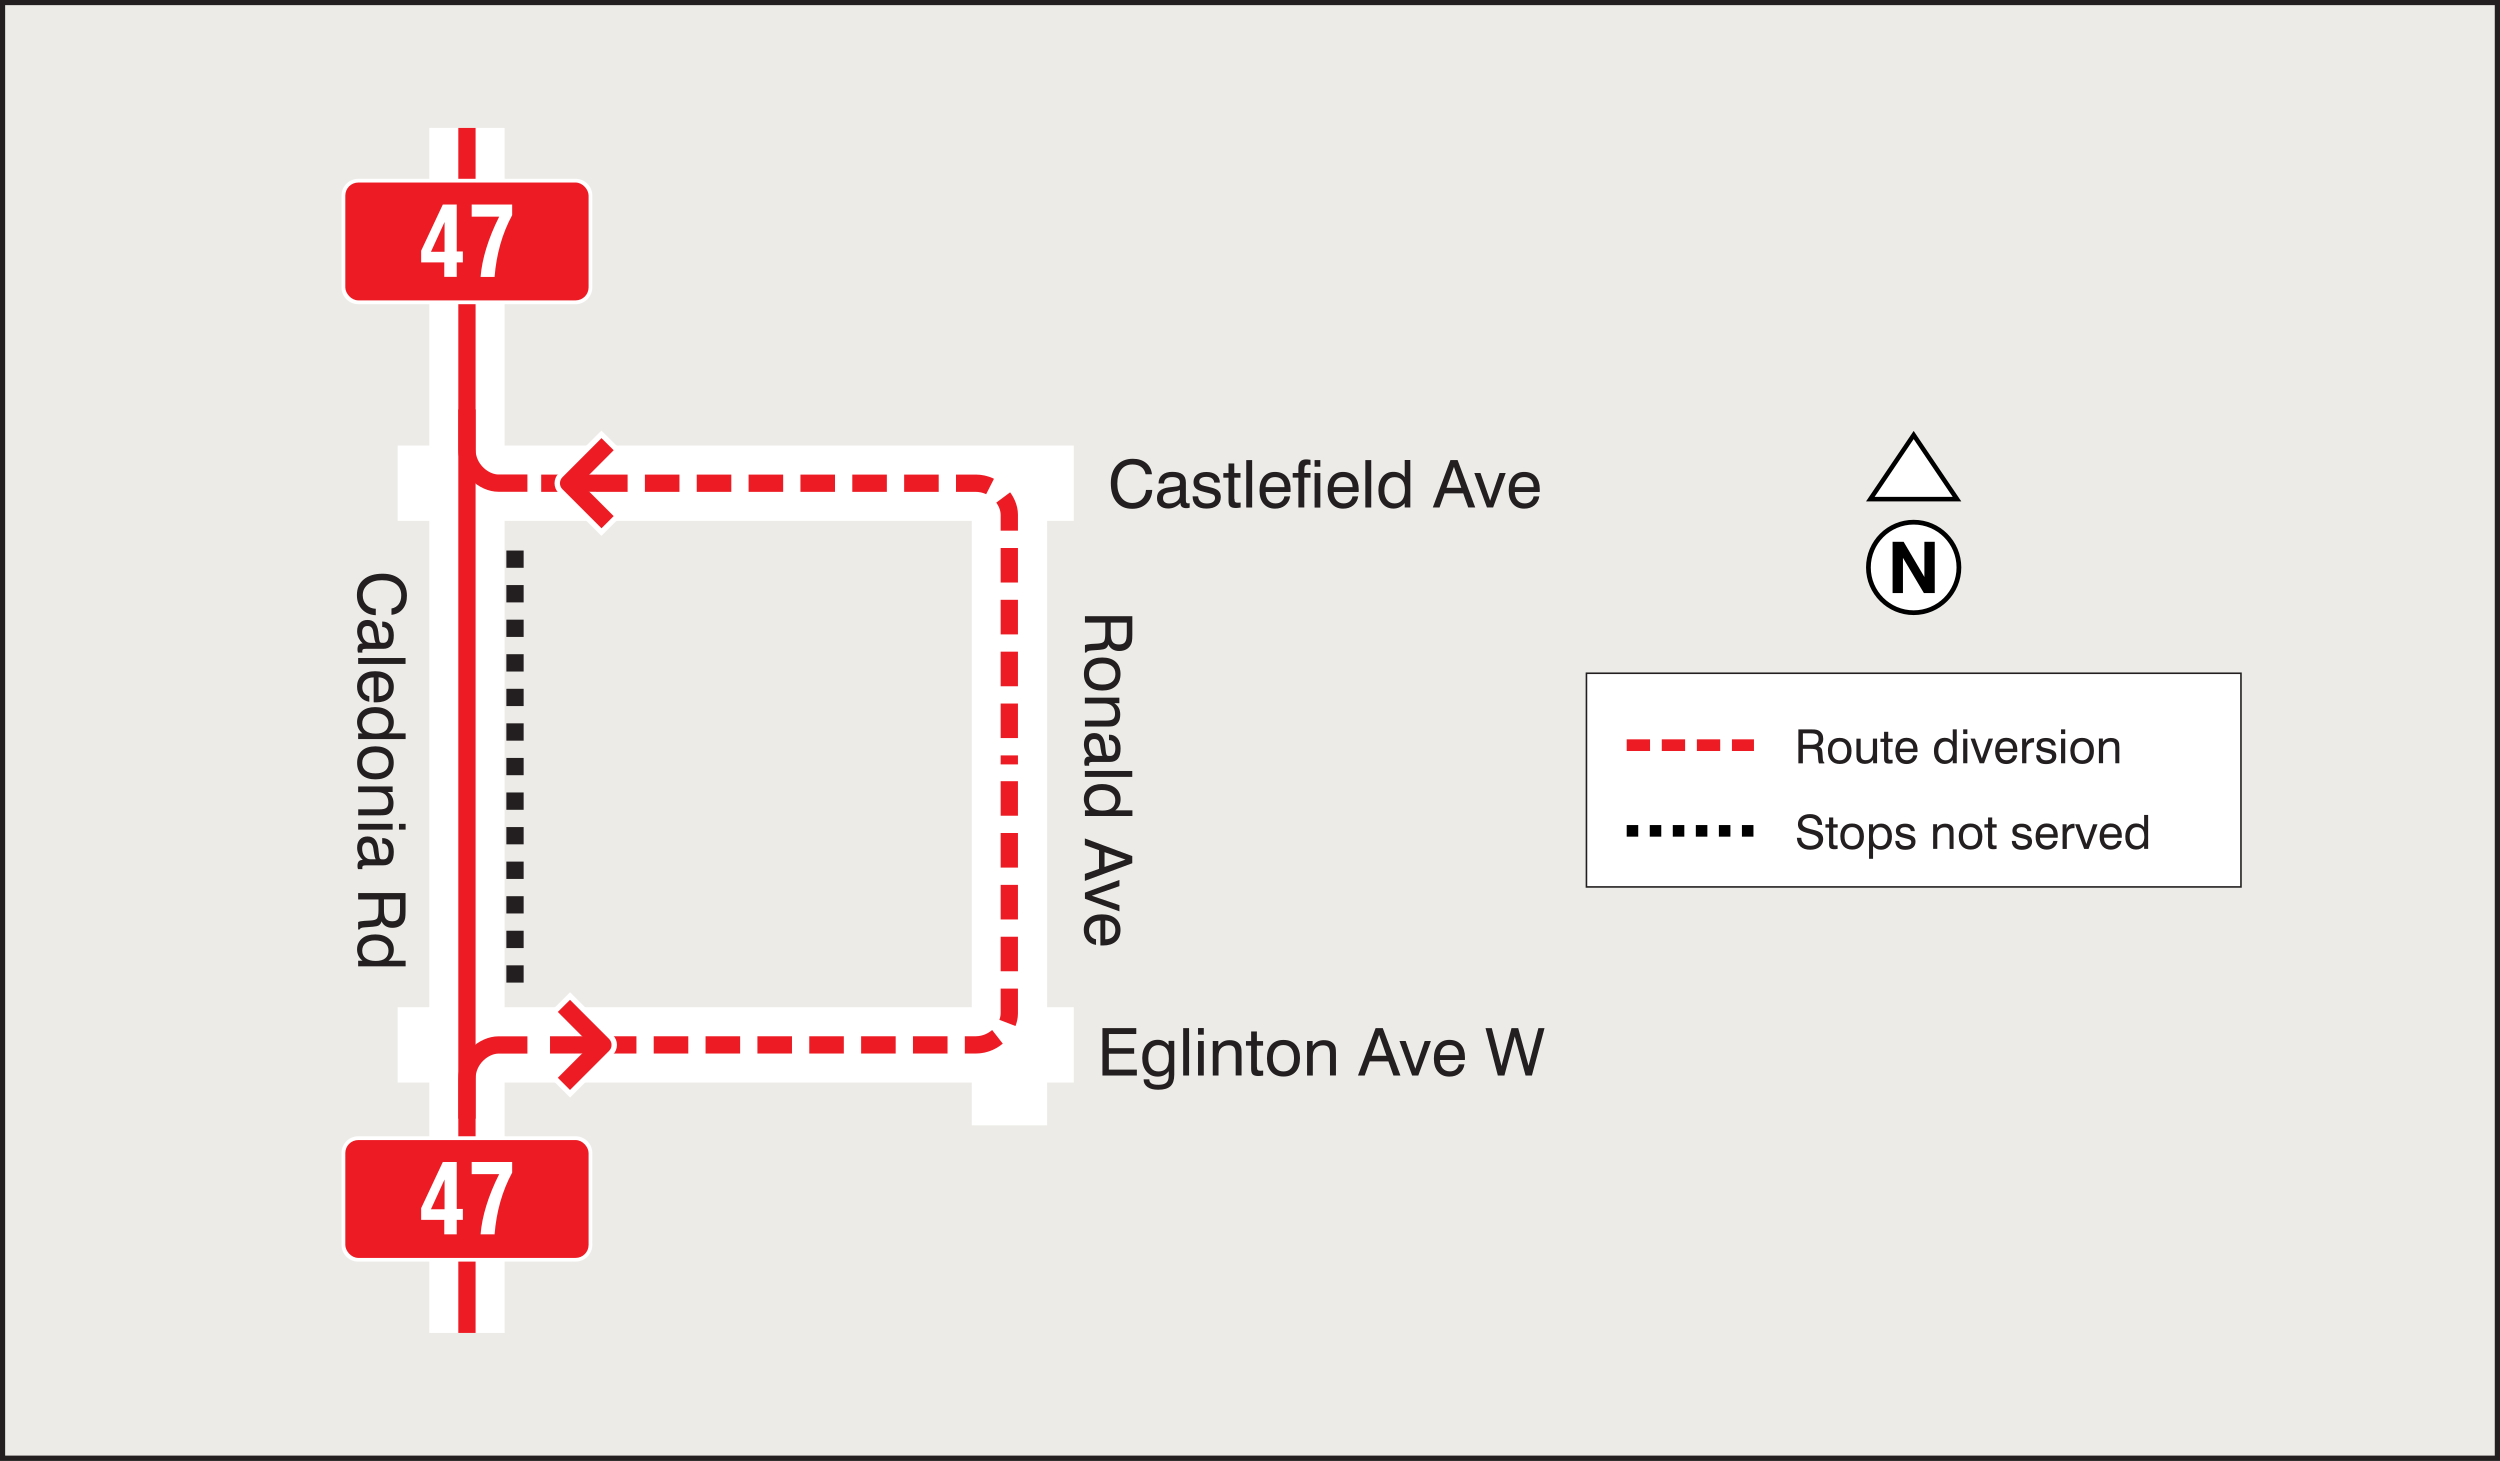 <?xml version="1.0" encoding="UTF-8"?><svg id="Layer_2" xmlns="http://www.w3.org/2000/svg" viewBox="0 0 342.81 200.31"><rect x="0" y="0" width="342.81" height="200.31" fill="#333333" stroke="none"/><defs><style>.cls-1,.cls-2{fill:#fff;}.cls-3,.cls-4,.cls-5,.cls-6,.cls-7,.cls-8,.cls-9,.cls-10,.cls-11,.cls-12,.cls-13{fill:none;}.cls-3,.cls-5,.cls-6,.cls-7,.cls-12{stroke:#ed1c24;}.cls-3,.cls-6{stroke-width:2.37px;}.cls-3,.cls-6,.cls-7,.cls-13{stroke-linejoin:round;}.cls-2,.cls-14,.cls-15{fill-rule:evenodd;}.cls-4{stroke:#000;stroke-dasharray:0 0 1.58 1.58;stroke-width:1.59px;}.cls-4,.cls-5,.cls-11,.cls-12{stroke-miterlimit:2.61;}.cls-5{stroke-dasharray:0 0 3.2 1.61;stroke-width:1.6px;}.cls-6{stroke-dasharray:0 0 4.74 2.37;}.cls-7{stroke-width:2.36px;}.cls-14,.cls-16{fill:#ed1c24;}.cls-8{stroke-width:.16px;}.cls-8,.cls-9,.cls-10{stroke-miterlimit:22.93;}.cls-8,.cls-9,.cls-10,.cls-13{stroke:#231f20;}.cls-17{fill:#ecebe7;}.cls-9{stroke-width:.22px;}.cls-10{stroke-width:.71px;}.cls-11{stroke:#fff;stroke-width:10.33px;}.cls-12{stroke-width:.26px;}.cls-18{fill:#231f20;}.cls-13{stroke-dasharray:0 0 2.37 2.37;stroke-width:2.37px;}</style></defs><g id="Layer_1-2"><rect class="cls-17" x=".35" y=".35" width="342.1" height="199.6"/><rect class="cls-10" x=".35" y=".35" width="342.1" height="199.6"/><line class="cls-11" x1="64.03" y1="17.54" x2="64.03" y2="182.78"/><line class="cls-11" x1="54.53" y1="66.26" x2="147.24" y2="66.26"/><line class="cls-11" x1="138.42" y1="66.26" x2="138.42" y2="154.31"/><line class="cls-11" x1="54.53" y1="143.28" x2="147.24" y2="143.28"/><g><path class="cls-18" d="M157.14,67.18h.86c-.04,.79-.31,1.42-.81,1.89-.5,.47-1.15,.7-1.94,.7-.92,0-1.63-.31-2.15-.94-.52-.62-.78-1.49-.78-2.59,0-1.02,.27-1.83,.82-2.43,.54-.6,1.28-.9,2.2-.9,.74,0,1.34,.19,1.81,.57,.47,.38,.74,.9,.81,1.55h-.87c-.08-.43-.28-.76-.59-.99s-.71-.35-1.21-.35c-.66,0-1.17,.23-1.53,.69-.36,.46-.55,1.11-.55,1.96,0,.79,.19,1.43,.57,1.91,.38,.48,.88,.72,1.5,.72,.53,0,.97-.17,1.31-.5s.52-.77,.55-1.31Z"/><path class="cls-18" d="M161.87,68.96c-.25,.26-.51,.45-.79,.58-.28,.13-.57,.19-.89,.19-.48,0-.86-.13-1.13-.38-.27-.25-.41-.6-.41-1.04s.13-.77,.4-1.01c.27-.24,.67-.4,1.22-.47,.14-.01,.33-.04,.56-.06,.4-.04,.65-.08,.74-.12,.09-.04,.15-.08,.18-.14,.03-.06,.04-.18,.04-.37,0-.24-.09-.42-.26-.54-.18-.12-.44-.18-.8-.18s-.65,.07-.83,.22c-.19,.15-.28,.36-.28,.65h-.75v-.04c0-.48,.17-.85,.5-1.13,.34-.28,.8-.42,1.39-.42,.63,0,1.1,.12,1.4,.36,.3,.24,.45,.61,.45,1.11v2.37c0,.2,.02,.33,.07,.39,.04,.06,.12,.09,.24,.09,.02,0,.05,0,.09,0,.03,0,.07-.01,.12-.02v.61c-.1,.03-.18,.04-.25,.06-.07,0-.14,.01-.21,.01-.26,0-.46-.06-.6-.17-.13-.11-.2-.29-.2-.52v-.03Zm-.08-1.78c-.21,.12-.58,.21-1.09,.27-.18,.02-.32,.04-.41,.06-.29,.05-.5,.13-.62,.26s-.19,.3-.19,.54,.07,.42,.22,.54c.15,.13,.36,.19,.63,.19,.43,0,.78-.11,1.05-.32,.27-.21,.41-.49,.41-.83v-.71Z"/><path class="cls-18" d="M163.53,68.06h.76c.03,.32,.14,.56,.35,.73s.49,.25,.86,.25c.34,0,.61-.07,.81-.2s.3-.32,.3-.55c0-.17-.05-.31-.15-.4s-.29-.17-.58-.24l-.89-.23c-.5-.12-.85-.28-1.04-.48-.2-.2-.29-.48-.29-.85,0-.42,.16-.75,.47-1,.32-.25,.75-.37,1.3-.37s1.01,.13,1.34,.39c.33,.26,.5,.61,.5,1.05v.02h-.77c-.02-.25-.12-.44-.31-.58-.19-.14-.44-.21-.76-.21s-.56,.06-.73,.17c-.17,.11-.25,.28-.25,.49,0,.15,.05,.27,.16,.36,.1,.09,.3,.16,.58,.23l.77,.18c.55,.13,.92,.29,1.13,.5,.21,.2,.31,.49,.31,.86,0,.49-.17,.87-.52,1.15s-.83,.41-1.45,.41-1.07-.14-1.4-.43-.49-.71-.5-1.25Z"/><path class="cls-18" d="M169.27,68.4c0,.21,.03,.35,.09,.42,.06,.07,.17,.11,.33,.11,.05,0,.1,0,.17,0,.07,0,.15,0,.26-.02v.68c-.13,.02-.25,.04-.36,.05s-.2,.02-.28,.02c-.37,0-.64-.07-.79-.22-.15-.14-.23-.4-.23-.77v-3.17h-.71v-.63h.71v-1.32h.79v1.32h.85v.63h-.85v2.9Z"/><path class="cls-18" d="M170.89,69.59v-6.5h.81v6.5h-.81Z"/><path class="cls-18" d="M176.11,68.07h.79c-.08,.52-.31,.93-.68,1.23-.37,.3-.83,.45-1.39,.45-.66,0-1.17-.22-1.55-.66s-.57-1.04-.57-1.81c0-.81,.19-1.44,.56-1.89,.38-.45,.9-.68,1.56-.68s1.21,.21,1.58,.63,.56,1.01,.56,1.77c0,.1,0,.17,0,.22,0,.05,0,.09-.01,.14h-3.41c0,.5,.13,.88,.37,1.15,.24,.27,.57,.41,.99,.41,.32,0,.59-.08,.8-.25,.21-.17,.35-.4,.41-.71Zm-2.58-1.27h2.6c0-.44-.12-.78-.34-1.02s-.53-.36-.94-.36-.7,.12-.92,.35c-.22,.24-.36,.58-.39,1.03Z"/><path class="cls-18" d="M178.04,69.59v-4.1h-.78v-.63h.78v-.7c0-.39,.09-.68,.27-.88,.18-.2,.45-.29,.8-.29,.06,0,.13,0,.21,.01,.08,0,.21,.03,.38,.05v.71c-.09-.01-.16-.03-.21-.03-.06,0-.1-.01-.14-.01-.19,0-.31,.05-.39,.15-.07,.1-.11,.3-.11,.59v.4h.85v.63h-.85v4.1h-.8Z"/><path class="cls-18" d="M180.26,64v-.91h.79v.91h-.79Zm0,5.6v-4.73h.79v4.73h-.79Z"/><path class="cls-18" d="M185.45,68.07h.79c-.08,.52-.31,.93-.68,1.23-.37,.3-.83,.45-1.39,.45-.66,0-1.17-.22-1.55-.66s-.57-1.04-.57-1.81c0-.81,.19-1.44,.56-1.89,.38-.45,.9-.68,1.56-.68s1.21,.21,1.58,.63,.56,1.01,.56,1.77c0,.1,0,.17,0,.22,0,.05,0,.09-.01,.14h-3.41c0,.5,.13,.88,.37,1.15,.24,.27,.57,.41,.99,.41,.32,0,.59-.08,.8-.25,.21-.17,.35-.4,.41-.71Zm-2.58-1.27h2.6c0-.44-.12-.78-.34-1.02s-.53-.36-.94-.36-.7,.12-.92,.35c-.22,.24-.36,.58-.39,1.03Z"/><path class="cls-18" d="M187.22,69.59v-6.5h.81v6.5h-.81Z"/><path class="cls-18" d="M193.39,63.09v6.5h-.77v-.6c-.2,.25-.43,.43-.69,.56-.26,.12-.54,.19-.85,.19-.63,0-1.13-.23-1.51-.68-.38-.45-.56-1.06-.56-1.82s.19-1.39,.56-1.85c.38-.46,.88-.69,1.51-.69,.33,0,.62,.06,.88,.18s.47,.31,.66,.55v-2.35h.77Zm-.74,4.11c0-.58-.12-1.03-.36-1.32-.24-.3-.59-.45-1.05-.45s-.79,.16-1.04,.49-.37,.79-.37,1.38c0,.54,.13,.96,.38,1.27,.25,.31,.6,.46,1.04,.46s.79-.16,1.03-.48c.24-.32,.37-.77,.37-1.36Z"/><path class="cls-18" d="M196.47,69.59l2.42-6.5h.98l2.42,6.5h-.96l-.69-1.94h-2.56l-.69,1.94h-.91Zm1.88-2.7h2.03l-1.01-2.87-1.02,2.87Z"/></g><g><path class="cls-18" d="M203.9,69.59l-1.74-4.73h.85l1.32,3.79,1.29-3.79h.85l-1.73,4.73h-.84Z"/><path class="cls-18" d="M210.28,68.07h.79c-.08,.52-.31,.93-.68,1.23-.37,.3-.83,.45-1.39,.45-.66,0-1.17-.22-1.55-.66s-.57-1.04-.57-1.81c0-.81,.19-1.44,.56-1.89,.38-.45,.9-.68,1.56-.68s1.21,.21,1.58,.63,.56,1.01,.56,1.77c0,.1,0,.17,0,.22,0,.05,0,.09-.01,.14h-3.41c0,.5,.13,.88,.37,1.15,.24,.27,.57,.41,.99,.41,.32,0,.59-.08,.8-.25,.21-.17,.35-.4,.41-.71Zm-2.58-1.27h2.6c0-.44-.12-.78-.34-1.02s-.53-.36-.94-.36-.7,.12-.92,.35c-.22,.24-.36,.58-.39,1.03Z"/></g><g><path class="cls-18" d="M51.53,83.5v.86c-.79-.04-1.42-.31-1.89-.81-.47-.5-.7-1.15-.7-1.95,0-.92,.31-1.63,.94-2.15,.62-.52,1.49-.78,2.59-.78,1.02,0,1.83,.27,2.43,.82,.6,.54,.9,1.28,.9,2.2,0,.74-.19,1.34-.57,1.81-.38,.47-.9,.74-1.55,.81v-.87c.43-.08,.76-.28,.99-.59,.23-.31,.35-.71,.35-1.21,0-.66-.23-1.17-.69-1.53-.46-.36-1.11-.55-1.96-.55-.79,0-1.43,.19-1.91,.57s-.72,.88-.72,1.5c0,.53,.17,.97,.5,1.31s.77,.52,1.31,.54Z"/><path class="cls-18" d="M49.74,88.23c-.26-.25-.45-.51-.58-.79-.13-.28-.19-.57-.19-.89,0-.48,.13-.86,.38-1.13,.25-.27,.6-.41,1.04-.41s.77,.13,1.01,.4c.24,.27,.4,.67,.47,1.22,.01,.14,.04,.33,.06,.56,.04,.4,.08,.65,.12,.74,.04,.09,.08,.15,.14,.18,.06,.03,.18,.04,.37,.04,.24,0,.42-.09,.54-.26,.12-.18,.18-.44,.18-.8s-.07-.64-.22-.83c-.15-.19-.36-.28-.65-.28v-.75h.04c.48,0,.85,.17,1.13,.5,.28,.34,.42,.8,.42,1.39,0,.63-.12,1.1-.36,1.4-.24,.3-.61,.45-1.11,.45h-2.37c-.2,0-.33,.02-.39,.07-.06,.04-.09,.12-.09,.24,0,.02,0,.05,0,.09,0,.03,.01,.07,.02,.12h-.61c-.03-.1-.04-.18-.06-.25,0-.07-.01-.14-.01-.21,0-.26,.06-.46,.17-.6,.11-.13,.29-.2,.52-.2h.03Zm1.78-.08c-.12-.21-.21-.58-.27-1.09-.02-.18-.04-.32-.06-.41-.05-.29-.13-.5-.26-.62-.12-.13-.3-.19-.54-.19s-.42,.07-.54,.22c-.13,.15-.19,.36-.19,.63,0,.43,.11,.78,.32,1.05,.21,.27,.49,.41,.83,.41h.71Z"/><path class="cls-18" d="M49.11,90.23h6.5v.81h-6.5v-.81Z"/><path class="cls-18" d="M50.64,95.44v.79c-.52-.08-.93-.31-1.23-.68-.3-.37-.45-.83-.45-1.39,0-.66,.22-1.17,.66-1.55s1.04-.57,1.81-.57c.81,0,1.44,.19,1.89,.57,.45,.38,.68,.9,.68,1.56s-.21,1.21-.63,1.58c-.42,.37-1.01,.56-1.77,.56-.1,0-.17,0-.22,0-.05,0-.09,0-.14-.01v-3.41c-.5,0-.88,.13-1.15,.37-.27,.24-.41,.57-.41,.99,0,.32,.08,.59,.25,.8,.17,.21,.4,.35,.71,.41Zm1.27-2.58v2.6c.44,0,.78-.12,1.02-.34s.36-.53,.36-.94-.12-.7-.35-.92c-.24-.22-.58-.36-1.03-.39Z"/><path class="cls-18" d="M55.61,101.34h-6.5v-.77h.6c-.25-.2-.43-.43-.56-.69-.12-.26-.19-.54-.19-.85,0-.63,.23-1.13,.68-1.51,.45-.38,1.06-.56,1.82-.56s1.39,.19,1.85,.57c.46,.38,.69,.88,.69,1.5,0,.33-.06,.62-.18,.88-.12,.25-.31,.47-.55,.66h2.35v.77Zm-4.11-.74c.58,0,1.03-.12,1.32-.36,.3-.24,.45-.59,.45-1.05s-.16-.79-.49-1.04-.79-.37-1.38-.37c-.54,0-.96,.13-1.27,.38-.31,.25-.46,.6-.46,1.04s.16,.79,.48,1.03c.32,.24,.77,.37,1.36,.37Z"/><path class="cls-18" d="M51.48,102.34c.79,0,1.41,.2,1.85,.59,.44,.4,.66,.95,.66,1.67s-.22,1.28-.66,1.67c-.44,.4-1.06,.6-1.85,.6s-1.41-.2-1.85-.59c-.44-.4-.66-.95-.66-1.67s.22-1.28,.66-1.67c.44-.4,1.06-.6,1.86-.6Zm0,.81c-.59,0-1.03,.13-1.34,.38-.31,.25-.47,.61-.47,1.08s.16,.82,.47,1.07,.76,.37,1.34,.37,1.03-.12,1.34-.37,.47-.6,.47-1.07-.15-.83-.46-1.08c-.31-.25-.76-.38-1.34-.38Z"/><path class="cls-18" d="M49.11,110.98h2.91c.46,0,.79-.07,.96-.21,.18-.14,.27-.39,.27-.73,0-.44-.13-.79-.38-1.04-.25-.25-.61-.37-1.07-.37h-2.69v-.79h4.73v.76h-.69c.27,.18,.48,.4,.61,.65,.13,.25,.2,.54,.2,.87,0,.36-.05,.66-.16,.9-.11,.24-.27,.43-.48,.57-.12,.07-.25,.13-.4,.16-.15,.03-.4,.05-.74,.05h-3.06v-.8Z"/><path class="cls-18" d="M49.11,112.97h4.73v.79h-4.73v-.79Zm5.6,0h.91v.79h-.91v-.79Z"/><path class="cls-18" d="M49.74,117.91c-.26-.25-.45-.51-.58-.79-.13-.28-.19-.57-.19-.88,0-.48,.13-.86,.38-1.13,.25-.27,.6-.41,1.04-.41s.77,.13,1.01,.4c.24,.27,.4,.67,.47,1.22,.01,.14,.04,.33,.06,.56,.04,.4,.08,.65,.12,.74,.04,.09,.08,.15,.14,.18s.18,.04,.37,.04c.24,0,.42-.09,.54-.26s.18-.44,.18-.8-.07-.65-.22-.83c-.15-.19-.36-.28-.65-.28v-.75h.04c.48,0,.85,.17,1.13,.5,.28,.33,.42,.8,.42,1.39,0,.63-.12,1.1-.36,1.4-.24,.3-.61,.45-1.11,.45h-2.37c-.2,0-.33,.02-.39,.07-.06,.04-.09,.12-.09,.24,0,.02,0,.05,0,.09,0,.03,.01,.07,.02,.12h-.61c-.03-.1-.04-.18-.06-.25,0-.07-.01-.14-.01-.21,0-.26,.06-.46,.17-.6,.11-.13,.29-.2,.52-.2h.03Zm1.78-.08c-.12-.21-.21-.58-.27-1.09-.02-.18-.04-.32-.06-.41-.05-.29-.13-.5-.26-.62-.12-.13-.3-.19-.54-.19s-.42,.07-.54,.22c-.13,.15-.19,.36-.19,.63,0,.43,.11,.78,.32,1.05s.49,.41,.83,.41h.71Z"/><path class="cls-18" d="M55.61,122.46v2.52c0,.41-.02,.71-.05,.9-.04,.19-.09,.37-.18,.52-.15,.27-.36,.48-.63,.62-.27,.14-.58,.21-.95,.21s-.65-.08-.9-.22c-.25-.15-.44-.37-.58-.67-.07,.25-.19,.43-.36,.54-.17,.11-.45,.17-.85,.2l-1.07,.08c-.23,.01-.4,.04-.51,.09-.11,.05-.19,.11-.24,.21h-.18v-1.02c.14-.08,.42-.14,.87-.17h.03l.85-.05c.44-.03,.72-.12,.85-.28,.13-.16,.19-.55,.19-1.17v-1.43h-2.79v-.88h6.5Zm-.76,.87h-2.2v1.51c0,.54,.09,.93,.26,1.15,.18,.22,.47,.34,.88,.34,.39,0,.66-.11,.82-.32,.16-.21,.24-.6,.24-1.17v-1.51Z"/><path class="cls-18" d="M55.61,132.51h-6.5v-.77h.6c-.25-.2-.43-.43-.56-.69-.12-.26-.19-.54-.19-.85,0-.63,.23-1.13,.68-1.51,.45-.38,1.06-.56,1.82-.56s1.39,.19,1.85,.57c.46,.38,.69,.88,.69,1.5,0,.33-.06,.62-.18,.88-.12,.25-.31,.47-.55,.66h2.35v.77Zm-4.11-.74c.58,0,1.03-.12,1.32-.36,.3-.24,.45-.59,.45-1.05s-.16-.79-.49-1.04-.79-.37-1.38-.37c-.54,0-.96,.13-1.27,.38-.31,.25-.46,.6-.46,1.04s.16,.79,.48,1.03c.32,.24,.77,.37,1.36,.37Z"/></g><g><path class="cls-18" d="M151.17,147.48v-6.5h4.64v.81h-3.76v1.94h3.47v.76h-3.47v2.18h3.84v.81h-4.71Z"/><path class="cls-18" d="M160.25,146.9c-.19,.24-.4,.43-.65,.55-.25,.12-.53,.18-.85,.18-.64,0-1.15-.23-1.54-.7-.39-.46-.58-1.08-.58-1.84s.19-1.36,.58-1.82c.39-.46,.91-.69,1.55-.69,.31,0,.59,.06,.82,.18,.24,.12,.46,.31,.66,.57v-.6h.78v4.63c0,.73-.17,1.26-.52,1.58-.35,.33-.91,.49-1.68,.49-.63,0-1.12-.12-1.47-.37s-.53-.58-.53-1.02v-.04h.78v.02c0,.24,.1,.43,.31,.55s.52,.18,.94,.18c.5,0,.86-.1,1.08-.29s.33-.51,.33-.95v-.65Zm-1.4-3.59c-.45,0-.79,.16-1.03,.47-.24,.31-.36,.76-.36,1.34s.12,1.01,.37,1.33c.25,.32,.59,.47,1.03,.47,.48,0,.84-.15,1.07-.43,.23-.29,.35-.74,.35-1.34s-.12-1.06-.36-1.37c-.24-.31-.6-.46-1.07-.46Z"/><path class="cls-18" d="M162.24,147.48v-6.5h.81v6.5h-.81Z"/><path class="cls-18" d="M164.28,141.88v-.91h.79v.91h-.79Zm0,5.6v-4.73h.79v4.73h-.79Z"/><path class="cls-18" d="M169.44,147.48v-2.91c0-.46-.07-.79-.21-.96-.14-.18-.39-.27-.73-.27-.44,0-.79,.13-1.04,.38-.25,.25-.37,.61-.37,1.07v2.69h-.79v-4.73h.76v.69c.18-.27,.4-.48,.65-.61,.25-.13,.54-.2,.87-.2,.36,0,.66,.05,.9,.16,.24,.11,.43,.27,.56,.48,.07,.12,.13,.25,.16,.4,.03,.15,.05,.4,.05,.74v3.06h-.8Z"/><path class="cls-18" d="M172.36,146.29c0,.21,.03,.35,.09,.42,.06,.07,.17,.11,.33,.11,.05,0,.1,0,.17,0s.15,0,.26-.02v.68c-.13,.02-.25,.04-.36,.05s-.2,.02-.28,.02c-.37,0-.64-.07-.79-.22-.15-.14-.22-.4-.22-.77v-3.17h-.71v-.63h.71v-1.32h.79v1.32h.85v.63h-.85v2.9Z"/><path class="cls-18" d="M173.73,145.11c0-.79,.2-1.41,.59-1.85,.4-.44,.95-.66,1.67-.66s1.28,.22,1.67,.66c.4,.44,.6,1.06,.6,1.85s-.2,1.41-.59,1.85c-.4,.44-.95,.66-1.67,.66s-1.28-.22-1.67-.66c-.4-.44-.6-1.06-.6-1.86Zm.81,0c0,.59,.13,1.03,.38,1.34s.61,.47,1.08,.47,.82-.16,1.07-.47,.37-.76,.37-1.34-.12-1.03-.37-1.34-.6-.47-1.07-.47-.83,.15-1.08,.46c-.25,.31-.38,.76-.38,1.34Z"/><path class="cls-18" d="M182.37,147.48v-2.91c0-.46-.07-.79-.21-.96-.14-.18-.39-.27-.73-.27-.45,0-.79,.13-1.04,.38-.25,.25-.37,.61-.37,1.07v2.69h-.79v-4.73h.76v.69c.18-.27,.4-.48,.65-.61s.54-.2,.87-.2c.36,0,.66,.05,.9,.16,.24,.11,.43,.27,.57,.48,.07,.12,.13,.25,.16,.4,.03,.15,.05,.4,.05,.74v3.06h-.8Z"/><path class="cls-18" d="M186.21,147.48l2.42-6.5h.98l2.42,6.5h-.96l-.69-1.94h-2.56l-.69,1.94h-.91Zm1.88-2.7h2.03l-1.01-2.87-1.02,2.87Z"/></g><g><path class="cls-18" d="M193.64,147.48l-1.74-4.73h.85l1.32,3.79,1.29-3.79h.85l-1.73,4.73h-.84Z"/><path class="cls-18" d="M200.02,145.95h.79c-.08,.52-.31,.93-.68,1.23-.37,.3-.83,.45-1.39,.45-.66,0-1.17-.22-1.55-.66s-.57-1.04-.57-1.81c0-.81,.19-1.44,.56-1.89,.38-.45,.9-.68,1.56-.68s1.21,.21,1.58,.63,.56,1.01,.56,1.77c0,.1,0,.17,0,.22,0,.05,0,.09-.01,.14h-3.41c0,.5,.13,.88,.37,1.15,.24,.27,.57,.41,.99,.41,.32,0,.59-.08,.8-.25,.21-.17,.35-.4,.41-.71Zm-2.58-1.27h2.6c0-.44-.12-.78-.34-1.02s-.53-.36-.94-.36-.7,.12-.92,.35c-.22,.24-.36,.58-.39,1.03Z"/><path class="cls-18" d="M205.39,147.48l-1.69-6.5h.86l1.33,5.2,1.37-5.2h.92l1.42,5.17,1.35-5.17h.84l-1.73,6.5h-.87l-1.48-5.36-1.42,5.36h-.9Z"/></g><g><path class="cls-18" d="M155.27,84.5v2.52c0,.41-.02,.71-.05,.9-.04,.19-.09,.37-.18,.52-.15,.27-.36,.48-.63,.62-.27,.14-.58,.21-.95,.21s-.65-.08-.9-.23c-.25-.15-.44-.37-.58-.67-.07,.25-.19,.43-.36,.54-.17,.11-.45,.17-.85,.2l-1.07,.08c-.23,.01-.4,.04-.51,.09s-.19,.11-.24,.21h-.18v-1.02c.14-.08,.42-.14,.87-.17h.03l.85-.05c.44-.03,.72-.12,.85-.28,.13-.16,.19-.55,.19-1.17v-1.43h-2.79v-.87h6.5Zm-.76,.87h-2.2v1.51c0,.54,.09,.93,.26,1.15,.18,.23,.47,.34,.88,.34,.39,0,.66-.11,.82-.32,.16-.21,.24-.6,.24-1.17v-1.51Z"/><path class="cls-18" d="M151.14,90.16c.79,0,1.41,.2,1.85,.59,.44,.4,.66,.95,.66,1.67s-.22,1.28-.66,1.67c-.44,.4-1.06,.6-1.85,.6s-1.41-.2-1.85-.59c-.44-.4-.66-.95-.66-1.67s.22-1.28,.66-1.67c.44-.4,1.06-.6,1.86-.6Zm0,.81c-.59,0-1.03,.13-1.34,.38-.31,.25-.47,.61-.47,1.08s.16,.82,.47,1.07,.76,.37,1.34,.37,1.03-.12,1.34-.37,.47-.6,.47-1.07-.15-.83-.46-1.08c-.31-.25-.76-.38-1.34-.38Z"/><path class="cls-18" d="M148.76,98.81h2.91c.46,0,.79-.07,.96-.21,.18-.14,.27-.39,.27-.73,0-.44-.13-.79-.38-1.04-.25-.25-.61-.37-1.07-.37h-2.69v-.79h4.73v.76h-.69c.27,.18,.48,.4,.61,.65,.13,.25,.2,.54,.2,.87,0,.36-.05,.66-.16,.9-.11,.24-.27,.43-.48,.57-.12,.07-.25,.13-.4,.16-.15,.03-.4,.05-.74,.05h-3.06v-.8Z"/><path class="cls-18" d="M149.4,103.73c-.26-.25-.45-.51-.58-.79-.13-.28-.19-.57-.19-.88,0-.48,.13-.86,.38-1.13,.25-.27,.6-.41,1.04-.41s.77,.13,1.01,.4c.24,.27,.4,.67,.47,1.22,.01,.14,.04,.33,.06,.56,.04,.4,.08,.65,.12,.74,.04,.09,.08,.15,.14,.18s.18,.04,.37,.04c.24,0,.42-.09,.54-.26s.18-.44,.18-.8-.07-.65-.22-.83c-.15-.19-.36-.28-.65-.28v-.75h.04c.48,0,.85,.17,1.13,.5,.28,.33,.42,.8,.42,1.39,0,.63-.12,1.1-.36,1.4-.24,.3-.61,.45-1.11,.45h-2.37c-.2,0-.33,.02-.39,.07-.06,.04-.09,.12-.09,.24,0,.02,0,.05,0,.09,0,.03,.01,.07,.02,.12h-.61c-.03-.1-.04-.18-.06-.25,0-.07-.01-.14-.01-.21,0-.26,.06-.46,.17-.6,.11-.13,.29-.2,.52-.2h.03Zm1.78-.08c-.12-.21-.21-.58-.27-1.09-.02-.18-.04-.32-.06-.41-.05-.29-.13-.5-.26-.62-.12-.13-.3-.19-.54-.19s-.42,.07-.54,.22c-.13,.15-.19,.36-.19,.63,0,.43,.11,.78,.32,1.05s.49,.41,.83,.41h.71Z"/><path class="cls-18" d="M148.76,105.72h6.5v.81h-6.5v-.81Z"/><path class="cls-18" d="M155.27,111.89h-6.5v-.77h.6c-.25-.2-.43-.43-.56-.69-.12-.26-.19-.54-.19-.85,0-.63,.23-1.13,.68-1.51,.45-.38,1.06-.56,1.82-.56s1.39,.19,1.85,.56c.46,.38,.69,.88,.69,1.51,0,.33-.06,.62-.18,.88s-.31,.47-.55,.66h2.35v.77Zm-4.11-.74c.58,0,1.03-.12,1.32-.36,.3-.24,.45-.59,.45-1.05s-.16-.79-.49-1.04-.79-.37-1.38-.37c-.54,0-.96,.13-1.27,.38-.31,.25-.46,.6-.46,1.04s.16,.79,.48,1.03c.32,.24,.77,.37,1.36,.37Z"/><path class="cls-18" d="M148.76,114.97l6.5,2.42v.98l-6.5,2.42v-.96l1.94-.69v-2.56l-1.94-.69v-.91Zm2.7,1.88v2.03l2.87-1.01-2.87-1.02Z"/></g><g><path class="cls-18" d="M148.77,122.4l4.73-1.74v.85l-3.79,1.32,3.79,1.29v.85l-4.73-1.73v-.84Z"/><path class="cls-18" d="M150.29,128.78v.79c-.52-.08-.93-.31-1.23-.68-.3-.37-.45-.83-.45-1.39,0-.66,.22-1.17,.66-1.55s1.04-.57,1.81-.57c.81,0,1.44,.19,1.89,.57,.45,.38,.68,.9,.68,1.56s-.21,1.21-.63,1.58c-.42,.37-1.01,.56-1.77,.56-.1,0-.17,0-.22,0-.05,0-.09,0-.14-.01v-3.41c-.5,0-.88,.13-1.15,.37-.27,.24-.41,.57-.41,.99,0,.32,.08,.59,.25,.8,.17,.21,.4,.35,.71,.41Zm1.27-2.58v2.6c.44,0,.78-.12,1.02-.34s.36-.53,.36-.94-.12-.7-.35-.92c-.24-.22-.58-.36-1.03-.39Z"/></g><line class="cls-3" x1="64.03" y1="17.54" x2="64.03" y2="182.78"/><line class="cls-13" x1="70.62" y1="75.49" x2="70.62" y2="135.88"/><path class="cls-3" d="M64.03,153.4v-5.49c0-2.74,2.36-4.62,4.32-4.62h3.97"/><path class="cls-3" d="M64.03,56.14v5.49c0,2.74,2.36,4.62,4.32,4.62h3.97"/><path class="cls-6" d="M75.42,143.28h58.36c2.74,0,4.62-2.36,4.62-4.32v-34.24"/><path class="cls-6" d="M74.21,66.26h59.57c2.74,0,4.62,2.36,4.62,4.32v34.24"/><path class="cls-2" d="M260.66,71.79c3.33-.95,6.8,.97,7.76,4.3,.95,3.33-.97,6.8-4.3,7.76-3.33,.95-6.8-.97-7.76-4.3-.95-3.33,.97-6.8,4.3-7.76"/><polygon class="cls-2" points="256.46 68.38 262.42 59.72 268.32 68.44 256.46 68.38"/><polygon class="cls-8" points="256.46 68.38 262.42 59.72 268.32 68.44 256.46 68.38"/><polygon class="cls-15" points="259.52 81.32 259.52 74.29 261.03 74.29 263.88 79.12 263.88 74.29 265.3 74.29 265.3 81.32 263.81 81.32 260.94 76.49 260.94 81.32 259.52 81.32"/><path class="cls-15" d="M262.41,71.93c3.24,0,5.88,2.63,5.88,5.88s-2.63,5.88-5.88,5.88-5.88-2.63-5.88-5.88,2.63-5.88,5.88-5.88m0-.65c3.61,0,6.53,2.92,6.53,6.53s-2.92,6.53-6.53,6.53-6.53-2.92-6.53-6.53,2.92-6.53,6.53-6.53Z"/><path class="cls-15" d="M262.41,59.09l6.53,9.66h-13.06l6.53-9.66Zm0,1.12l-5.35,7.92h10.7l-5.35-7.92Z"/><rect class="cls-1" x="217.54" y="92.32" width="89.75" height="29.3"/><rect class="cls-9" x="217.54" y="92.32" width="89.75" height="29.3"/><g><path class="cls-18" d="M246.6,100.02h1.8c.29,0,.51,.01,.64,.04,.14,.03,.26,.07,.37,.13,.2,.11,.34,.26,.45,.45,.1,.19,.15,.42,.15,.67s-.05,.46-.16,.64c-.11,.18-.27,.32-.48,.42,.18,.05,.31,.14,.39,.26,.08,.12,.12,.32,.14,.61l.05,.77c.01,.16,.03,.29,.06,.37,.03,.08,.08,.14,.15,.17v.13h-.73c-.06-.1-.1-.3-.12-.62v-.02l-.04-.61c-.02-.31-.09-.51-.2-.61-.11-.09-.39-.14-.83-.14h-1.02v1.99h-.62v-4.64Zm.62,.54v1.57h1.08c.39,0,.66-.06,.83-.19,.16-.13,.24-.34,.24-.63,0-.28-.08-.47-.23-.58-.15-.11-.43-.17-.84-.17h-1.08Z"/><path class="cls-18" d="M250.65,102.97c0-.57,.14-1.01,.42-1.32,.28-.32,.68-.47,1.19-.47s.91,.16,1.2,.47c.28,.31,.43,.76,.43,1.32s-.14,1.01-.42,1.32c-.28,.32-.68,.47-1.19,.47s-.91-.16-1.19-.47c-.28-.31-.43-.76-.43-1.33Zm.58,0c0,.42,.09,.74,.27,.96s.44,.33,.77,.33,.59-.11,.76-.33,.26-.54,.26-.96-.09-.74-.26-.96-.43-.33-.76-.33-.59,.11-.77,.33-.27,.54-.27,.96Z"/><path class="cls-18" d="M255.14,101.29v2.07c0,.33,.05,.56,.16,.69s.28,.19,.53,.19c.33,0,.58-.1,.74-.29s.25-.48,.25-.85v-1.82h.57v3.38h-.54v-.5c-.12,.2-.27,.34-.46,.44-.19,.1-.41,.15-.66,.15-.24,0-.44-.04-.62-.12-.17-.08-.31-.19-.4-.34-.05-.08-.09-.18-.11-.29s-.04-.29-.04-.52v-2.19h.57Z"/><path class="cls-18" d="M258.92,103.81c0,.15,.02,.25,.06,.3s.12,.08,.24,.08c.03,0,.07,0,.12,0,.05,0,.11,0,.18-.01v.48c-.09,.02-.18,.03-.25,.04-.07,0-.14,.01-.2,.01-.27,0-.45-.05-.56-.15s-.16-.29-.16-.55v-2.27h-.5v-.45h.5v-.94h.57v.94h.61v.45h-.61v2.08Z"/><path class="cls-18" d="M262.34,103.57h.56c-.06,.37-.22,.67-.49,.88-.26,.21-.59,.32-.99,.32-.47,0-.84-.16-1.11-.47-.27-.32-.41-.75-.41-1.29,0-.58,.13-1.03,.4-1.35,.27-.32,.64-.49,1.11-.49s.86,.15,1.13,.45c.27,.3,.4,.72,.4,1.26,0,.07,0,.12,0,.15,0,.03,0,.07,0,.1h-2.44c0,.36,.09,.63,.26,.83,.17,.19,.41,.29,.71,.29,.23,0,.42-.06,.57-.18s.25-.29,.29-.51Zm-1.84-.91h1.85c0-.32-.08-.56-.24-.73-.16-.17-.38-.26-.67-.26s-.5,.08-.66,.25c-.16,.17-.25,.41-.28,.73Z"/><path class="cls-18" d="M268.32,100.02v4.64h-.55v-.43c-.15,.18-.31,.31-.49,.4s-.38,.13-.61,.13c-.45,0-.81-.16-1.08-.48-.27-.32-.4-.75-.4-1.3s.13-.99,.4-1.32c.27-.33,.63-.49,1.08-.49,.24,0,.44,.04,.63,.13,.18,.09,.34,.22,.47,.39v-1.68h.55Zm-.53,2.93c0-.42-.08-.73-.25-.95-.17-.21-.42-.32-.75-.32s-.57,.12-.74,.35c-.17,.23-.26,.56-.26,.99,0,.38,.09,.69,.27,.91,.18,.22,.43,.33,.74,.33s.56-.11,.74-.34c.17-.23,.26-.55,.26-.97Z"/><path class="cls-18" d="M269.2,100.66v-.65h.57v.65h-.57Zm0,4v-3.38h.57v3.38h-.57Z"/><path class="cls-18" d="M271.46,104.66l-1.25-3.38h.61l.94,2.71,.92-2.71h.61l-1.23,3.38h-.6Z"/><path class="cls-18" d="M276.02,103.57h.56c-.06,.37-.22,.67-.49,.88-.26,.21-.59,.32-.99,.32-.47,0-.84-.16-1.11-.47-.27-.32-.41-.75-.41-1.29,0-.58,.13-1.03,.4-1.35,.27-.32,.64-.49,1.11-.49s.86,.15,1.13,.45c.27,.3,.4,.72,.4,1.26,0,.07,0,.12,0,.15,0,.03,0,.07,0,.1h-2.44c0,.36,.09,.63,.26,.83,.17,.19,.41,.29,.71,.29,.23,0,.42-.06,.57-.18s.25-.29,.29-.51Zm-1.84-.91h1.85c0-.32-.08-.56-.24-.73-.16-.17-.38-.26-.67-.26s-.5,.08-.66,.25c-.16,.17-.25,.41-.28,.73Z"/><path class="cls-18" d="M277.28,104.66v-3.38h.55v.61c.09-.23,.21-.4,.37-.51,.16-.11,.34-.17,.57-.17,.04,0,.07,0,.09,0,.02,0,.04,0,.06,0v.6s-.03,0-.05,0c-.02,0-.05,0-.08,0-.3,0-.53,.08-.69,.25-.16,.17-.24,.41-.24,.72v1.88h-.57Z"/><path class="cls-18" d="M279.19,103.56h.55c.02,.23,.1,.4,.25,.52,.14,.12,.35,.18,.61,.18,.24,0,.44-.05,.58-.14,.14-.1,.21-.23,.21-.39,0-.12-.04-.22-.11-.29-.07-.07-.21-.12-.41-.17l-.63-.16c-.36-.09-.61-.2-.75-.34-.14-.14-.21-.34-.21-.61,0-.3,.11-.54,.34-.71s.54-.26,.93-.26,.72,.09,.96,.28c.24,.19,.36,.44,.36,.75h-.55c-.01-.17-.08-.3-.22-.4-.13-.1-.31-.15-.54-.15s-.4,.04-.52,.12c-.12,.08-.18,.2-.18,.35,0,.11,.04,.19,.11,.26,.07,.06,.21,.12,.42,.16l.55,.13c.39,.09,.66,.21,.81,.36,.15,.14,.22,.35,.22,.62,0,.35-.12,.62-.37,.82s-.59,.29-1.04,.29-.77-.1-1-.31-.35-.5-.36-.89Z"/><path class="cls-18" d="M282.62,100.66v-.65h.57v.65h-.57Zm0,4v-3.38h.57v3.38h-.57Z"/><path class="cls-18" d="M283.89,102.97c0-.57,.14-1.01,.42-1.32,.28-.32,.68-.47,1.19-.47s.91,.16,1.2,.47c.28,.31,.43,.76,.43,1.32s-.14,1.01-.42,1.32c-.28,.32-.68,.47-1.19,.47s-.91-.16-1.19-.47c-.28-.31-.43-.76-.43-1.33Zm.58,0c0,.42,.09,.74,.27,.96s.44,.33,.77,.33,.59-.11,.76-.33,.26-.54,.26-.96-.09-.74-.26-.96-.43-.33-.76-.33-.59,.11-.77,.33-.27,.54-.27,.96Z"/><path class="cls-18" d="M290.06,104.66v-2.08c0-.33-.05-.56-.15-.69-.1-.13-.28-.19-.53-.19-.32,0-.56,.09-.74,.27s-.26,.43-.26,.76v1.92h-.57v-3.38h.54v.49c.13-.2,.28-.34,.46-.43s.39-.14,.62-.14c.25,0,.47,.04,.64,.11,.17,.08,.31,.19,.4,.35,.05,.08,.09,.18,.11,.29,.02,.11,.03,.29,.03,.53v2.19h-.57Z"/></g><line class="cls-5" x1="223.06" y1="102.18" x2="240.51" y2="102.18"/><g><path class="cls-18" d="M246.39,114.88h.61c0,.34,.12,.6,.34,.8,.22,.2,.51,.3,.87,.3s.64-.08,.85-.23,.31-.36,.31-.62c0-.36-.39-.63-1.17-.81l-.11-.03c-.63-.15-1.05-.32-1.25-.5-.2-.18-.3-.45-.3-.78,0-.41,.15-.75,.45-1s.71-.38,1.21-.38,.92,.13,1.21,.4,.44,.63,.45,1.09h-.6c-.02-.31-.13-.55-.32-.71s-.45-.25-.78-.25c-.31,0-.56,.07-.74,.2-.18,.14-.28,.32-.28,.54,0,.36,.38,.63,1.15,.8,.11,.03,.2,.05,.26,.06l.07,.02c.5,.12,.83,.25,1,.39,.12,.11,.22,.23,.28,.38,.07,.15,.1,.32,.1,.5,0,.45-.16,.8-.48,1.07s-.75,.4-1.3,.4-1-.14-1.32-.43c-.31-.28-.48-.69-.51-1.22Z"/><path class="cls-18" d="M251.38,115.55c0,.15,.02,.25,.06,.3s.12,.08,.24,.08c.03,0,.07,0,.12,0,.05,0,.11,0,.18-.01v.48c-.09,.02-.18,.03-.25,.04-.07,0-.14,.01-.2,.01-.27,0-.45-.05-.56-.15s-.16-.29-.16-.55v-2.27h-.5v-.45h.5v-.94h.57v.94h.61v.45h-.61v2.08Z"/><path class="cls-18" d="M252.35,114.71c0-.57,.14-1.01,.42-1.32,.28-.32,.68-.47,1.19-.47s.91,.16,1.2,.47c.28,.31,.43,.76,.43,1.32s-.14,1.01-.42,1.32c-.28,.32-.68,.47-1.19,.47s-.91-.16-1.19-.47c-.28-.31-.43-.76-.43-1.33Zm.58,0c0,.42,.09,.74,.27,.96s.44,.33,.77,.33,.59-.11,.76-.33,.26-.54,.26-.96-.09-.74-.26-.96-.43-.33-.76-.33-.59,.11-.77,.33-.27,.54-.27,.96Z"/><path class="cls-18" d="M256.29,117.76v-4.73h.56v.48c.14-.2,.3-.35,.47-.44,.17-.09,.38-.14,.63-.14,.45,0,.81,.16,1.08,.49,.27,.32,.4,.76,.4,1.3s-.14,.99-.41,1.31c-.27,.33-.63,.49-1.08,.49-.24,0-.45-.04-.63-.13s-.34-.21-.47-.39v1.76h-.56Zm.54-3.01c0,.42,.08,.74,.25,.95,.17,.21,.42,.32,.75,.32s.57-.12,.74-.35c.17-.23,.26-.56,.26-.99,0-.38-.09-.69-.27-.91s-.43-.33-.74-.33-.57,.11-.74,.34c-.17,.23-.26,.55-.26,.97Z"/><path class="cls-18" d="M259.88,115.31h.55c.02,.23,.1,.4,.25,.52,.14,.12,.35,.18,.61,.18,.24,0,.44-.05,.58-.14,.14-.1,.21-.23,.21-.39,0-.12-.04-.22-.11-.29-.07-.07-.21-.12-.41-.17l-.63-.16c-.36-.09-.61-.2-.75-.34-.14-.14-.21-.34-.21-.61,0-.3,.11-.54,.34-.71s.54-.26,.93-.26,.72,.09,.96,.28c.24,.19,.36,.44,.36,.75h-.55c-.01-.17-.08-.3-.22-.4-.13-.1-.31-.15-.54-.15s-.4,.04-.52,.12c-.12,.08-.18,.2-.18,.35,0,.11,.04,.19,.11,.26,.07,.06,.21,.12,.42,.16l.55,.13c.39,.09,.66,.21,.81,.36,.15,.14,.22,.35,.22,.62,0,.35-.12,.62-.37,.82s-.59,.29-1.04,.29-.77-.1-1-.31-.35-.5-.36-.89Z"/><path class="cls-18" d="M267.33,116.41v-2.08c0-.33-.05-.56-.15-.69-.1-.13-.28-.19-.53-.19-.32,0-.56,.09-.74,.27s-.26,.43-.26,.76v1.92h-.57v-3.38h.54v.49c.13-.2,.28-.34,.46-.43s.39-.14,.62-.14c.25,0,.47,.04,.64,.11,.17,.08,.31,.19,.4,.35,.05,.08,.09,.18,.11,.29,.02,.11,.03,.29,.03,.53v2.19h-.57Z"/><path class="cls-18" d="M268.59,114.71c0-.57,.14-1.01,.42-1.32,.28-.32,.68-.47,1.19-.47s.91,.16,1.2,.47c.28,.31,.43,.76,.43,1.32s-.14,1.01-.42,1.32c-.28,.32-.68,.47-1.19,.47s-.91-.16-1.19-.47c-.28-.31-.43-.76-.43-1.33Zm.58,0c0,.42,.09,.74,.27,.96s.44,.33,.77,.33,.59-.11,.76-.33,.26-.54,.26-.96-.09-.74-.26-.96-.43-.33-.76-.33-.59,.11-.77,.33-.27,.54-.27,.96Z"/><path class="cls-18" d="M273.18,115.55c0,.15,.02,.25,.06,.3s.12,.08,.24,.08c.03,0,.07,0,.12,0,.05,0,.11,0,.18-.01v.48c-.09,.02-.18,.03-.25,.04-.07,0-.14,.01-.2,.01-.27,0-.45-.05-.56-.15s-.16-.29-.16-.55v-2.27h-.5v-.45h.5v-.94h.57v.94h.61v.45h-.61v2.08Z"/><path class="cls-18" d="M275.86,115.31h.55c.02,.23,.1,.4,.25,.52,.14,.12,.35,.18,.61,.18,.24,0,.44-.05,.58-.14,.14-.1,.21-.23,.21-.39,0-.12-.04-.22-.11-.29-.07-.07-.21-.12-.41-.17l-.63-.16c-.36-.09-.61-.2-.75-.34-.14-.14-.21-.34-.21-.61,0-.3,.11-.54,.34-.71s.54-.26,.93-.26,.72,.09,.96,.28c.24,.19,.36,.44,.36,.75h-.55c-.01-.17-.08-.3-.22-.4-.13-.1-.31-.15-.54-.15s-.4,.04-.52,.12c-.12,.08-.18,.2-.18,.35,0,.11,.04,.19,.11,.26,.07,.06,.21,.12,.42,.16l.55,.13c.39,.09,.66,.21,.81,.36,.15,.14,.22,.35,.22,.62,0,.35-.12,.62-.37,.82s-.59,.29-1.04,.29-.77-.1-1-.31-.35-.5-.36-.89Z"/><path class="cls-18" d="M281.57,115.31h.56c-.06,.37-.22,.67-.49,.88-.26,.21-.59,.32-.99,.32-.47,0-.84-.16-1.11-.47-.27-.32-.41-.75-.41-1.29,0-.58,.13-1.03,.4-1.35,.27-.32,.64-.49,1.11-.49s.86,.15,1.13,.45c.27,.3,.4,.72,.4,1.26,0,.07,0,.12,0,.15,0,.03,0,.07,0,.1h-2.44c0,.36,.09,.63,.26,.83,.17,.19,.41,.29,.71,.29,.23,0,.42-.06,.57-.18s.25-.29,.29-.51Zm-1.84-.91h1.85c0-.32-.08-.56-.24-.73-.16-.17-.38-.26-.67-.26s-.5,.08-.66,.25c-.16,.17-.25,.41-.28,.73Z"/><path class="cls-18" d="M282.83,116.41v-3.38h.55v.61c.09-.23,.21-.4,.37-.51,.16-.11,.34-.17,.57-.17,.04,0,.07,0,.09,0,.02,0,.04,0,.06,0v.6s-.03,0-.05,0c-.02,0-.05,0-.08,0-.3,0-.53,.08-.69,.25-.16,.17-.24,.41-.24,.72v1.88h-.57Z"/><path class="cls-18" d="M285.79,116.41l-1.25-3.38h.61l.94,2.71,.92-2.71h.61l-1.23,3.38h-.6Z"/><path class="cls-18" d="M290.35,115.31h.56c-.06,.37-.22,.67-.49,.88-.26,.21-.59,.32-.99,.32-.47,0-.84-.16-1.11-.47-.27-.32-.41-.75-.41-1.29,0-.58,.13-1.03,.4-1.35,.27-.32,.64-.49,1.11-.49s.86,.15,1.13,.45c.27,.3,.4,.72,.4,1.26,0,.07,0,.12,0,.15,0,.03,0,.07,0,.1h-2.44c0,.36,.09,.63,.26,.83,.17,.19,.41,.29,.71,.29,.23,0,.42-.06,.57-.18s.25-.29,.29-.51Zm-1.84-.91h1.85c0-.32-.08-.56-.24-.73-.16-.17-.38-.26-.67-.26s-.5,.08-.66,.25c-.16,.17-.25,.41-.28,.73Z"/><path class="cls-18" d="M294.56,111.76v4.64h-.55v-.43c-.15,.18-.31,.31-.49,.4s-.38,.13-.61,.13c-.45,0-.81-.16-1.08-.48-.27-.32-.4-.75-.4-1.3s.13-.99,.4-1.32c.27-.33,.63-.49,1.08-.49,.24,0,.44,.04,.63,.13,.18,.09,.34,.22,.47,.39v-1.68h.55Zm-.53,2.93c0-.42-.08-.73-.25-.95-.17-.21-.42-.32-.75-.32s-.57,.12-.74,.35c-.17,.23-.26,.56-.26,.99,0,.38,.09,.69,.27,.91,.18,.22,.43,.33,.74,.33s.56-.11,.74-.34c.17-.23,.26-.55,.26-.97Z"/></g><line class="cls-4" x1="223.06" y1="113.93" x2="240.51" y2="113.93"/><path class="cls-14" d="M78.17,136.57l5.61,5.61c.29,.29,.45,.68,.45,1.1s-.17,.81-.46,1.1l-5.6,5.6-2.19-2.19,4.51-4.51-4.51-4.52,2.19-2.18Z"/><path class="cls-12" d="M78.17,136.57l5.61,5.61c.29,.29,.45,.68,.45,1.1s-.17,.81-.46,1.1l-5.6,5.6-2.19-2.19,4.51-4.51-4.51-4.52,2.19-2.18Z"/><path class="cls-2" d="M83.86,143.28c0,.31-.12,.61-.35,.83l-5.35,5.35-1.67-1.67,4.51-4.51-4.51-4.52,1.67-1.66,5.35,5.35c.22,.22,.35,.52,.35,.84m.74,0h0c0-.51-.2-.99-.56-1.36l-5.35-5.35-.52-.52-.52,.52-1.67,1.66-.52,.52,.52,.52,3.99,4-3.99,3.99-.52,.52,.52,.52,1.67,1.67,.52,.52,.52-.52,5.35-5.35c.36-.35,.56-.85,.56-1.35Z"/><line class="cls-7" x1="78.76" y1="143.28" x2="82.69" y2="143.28"/><path class="cls-14" d="M82.48,59.55l-5.61,5.61c-.29,.29-.45,.68-.45,1.1s.17,.81,.46,1.1l5.6,5.6,2.19-2.19-4.51-4.51,4.51-4.52-2.19-2.18Z"/><path class="cls-12" d="M82.48,59.55l-5.61,5.61c-.29,.29-.45,.68-.45,1.1s.17,.81,.46,1.1l5.6,5.6,2.19-2.19-4.51-4.51,4.51-4.52-2.19-2.18Z"/><path class="cls-2" d="M76.78,66.26c0,.31,.12,.61,.35,.83l5.35,5.35,1.67-1.67-4.51-4.51,4.51-4.52-1.67-1.66-5.35,5.35c-.22,.22-.35,.52-.35,.84m-.74,0h0c0-.51,.2-.99,.56-1.36l5.35-5.35,.52-.52,.52,.52,1.67,1.66,.52,.52-.52,.52-3.99,4,3.99,3.99,.52,.52-.52,.52-1.67,1.67-.52,.52-.52-.52-5.35-5.35c-.36-.35-.56-.85-.56-1.35Z"/><line class="cls-7" x1="81.89" y1="66.26" x2="77.96" y2="66.26"/><path class="cls-2" d="M49.12,155.81h29.81c1.26,0,2.29,1.03,2.29,2.29v12.61c0,1.26-1.03,2.29-2.29,2.29h-29.81c-1.26,0-2.29-1.03-2.29-2.29v-12.61c0-1.26,1.03-2.29,2.29-2.29"/><rect class="cls-16" x="47.35" y="156.33" width="33.36" height="16.16" rx="1.78" ry="1.78"/><path class="cls-1" d="M60.92,169.26v-1.99h-3.17v-1.6l2.97-6.33h1.91v6.43h.84v1.5h-.84v1.99h-1.71Zm-1.83-3.44h1.87v-4.09l-1.87,4.09Z"/><path class="cls-1" d="M65.9,169.26c.1-1.25,.36-2.56,.79-3.95s1.01-2.82,1.76-4.31h-3.77v-1.66h5.55v1.45c-.68,1.26-1.23,2.61-1.63,4.03-.4,1.42-.66,2.9-.78,4.44h-1.92Z"/><path class="cls-2" d="M49.12,24.52h29.81c1.26,0,2.29,1.03,2.29,2.29v12.61c0,1.26-1.03,2.29-2.29,2.29h-29.81c-1.26,0-2.29-1.03-2.29-2.29v-12.61c0-1.26,1.03-2.29,2.29-2.29"/><rect class="cls-16" x="47.35" y="25.03" width="33.36" height="16.16" rx="1.78" ry="1.78"/><path class="cls-1" d="M60.92,37.97v-1.99h-3.17v-1.6l2.97-6.33h1.91v6.43h.84v1.5h-.84v1.99h-1.71Zm-1.83-3.44h1.87v-4.09l-1.87,4.09Z"/><path class="cls-1" d="M65.9,37.97c.1-1.25,.36-2.56,.79-3.95s1.01-2.82,1.76-4.31h-3.77v-1.66h5.55v1.45c-.68,1.26-1.23,2.61-1.63,4.03-.4,1.42-.66,2.9-.78,4.44h-1.92Z"/></g></svg>